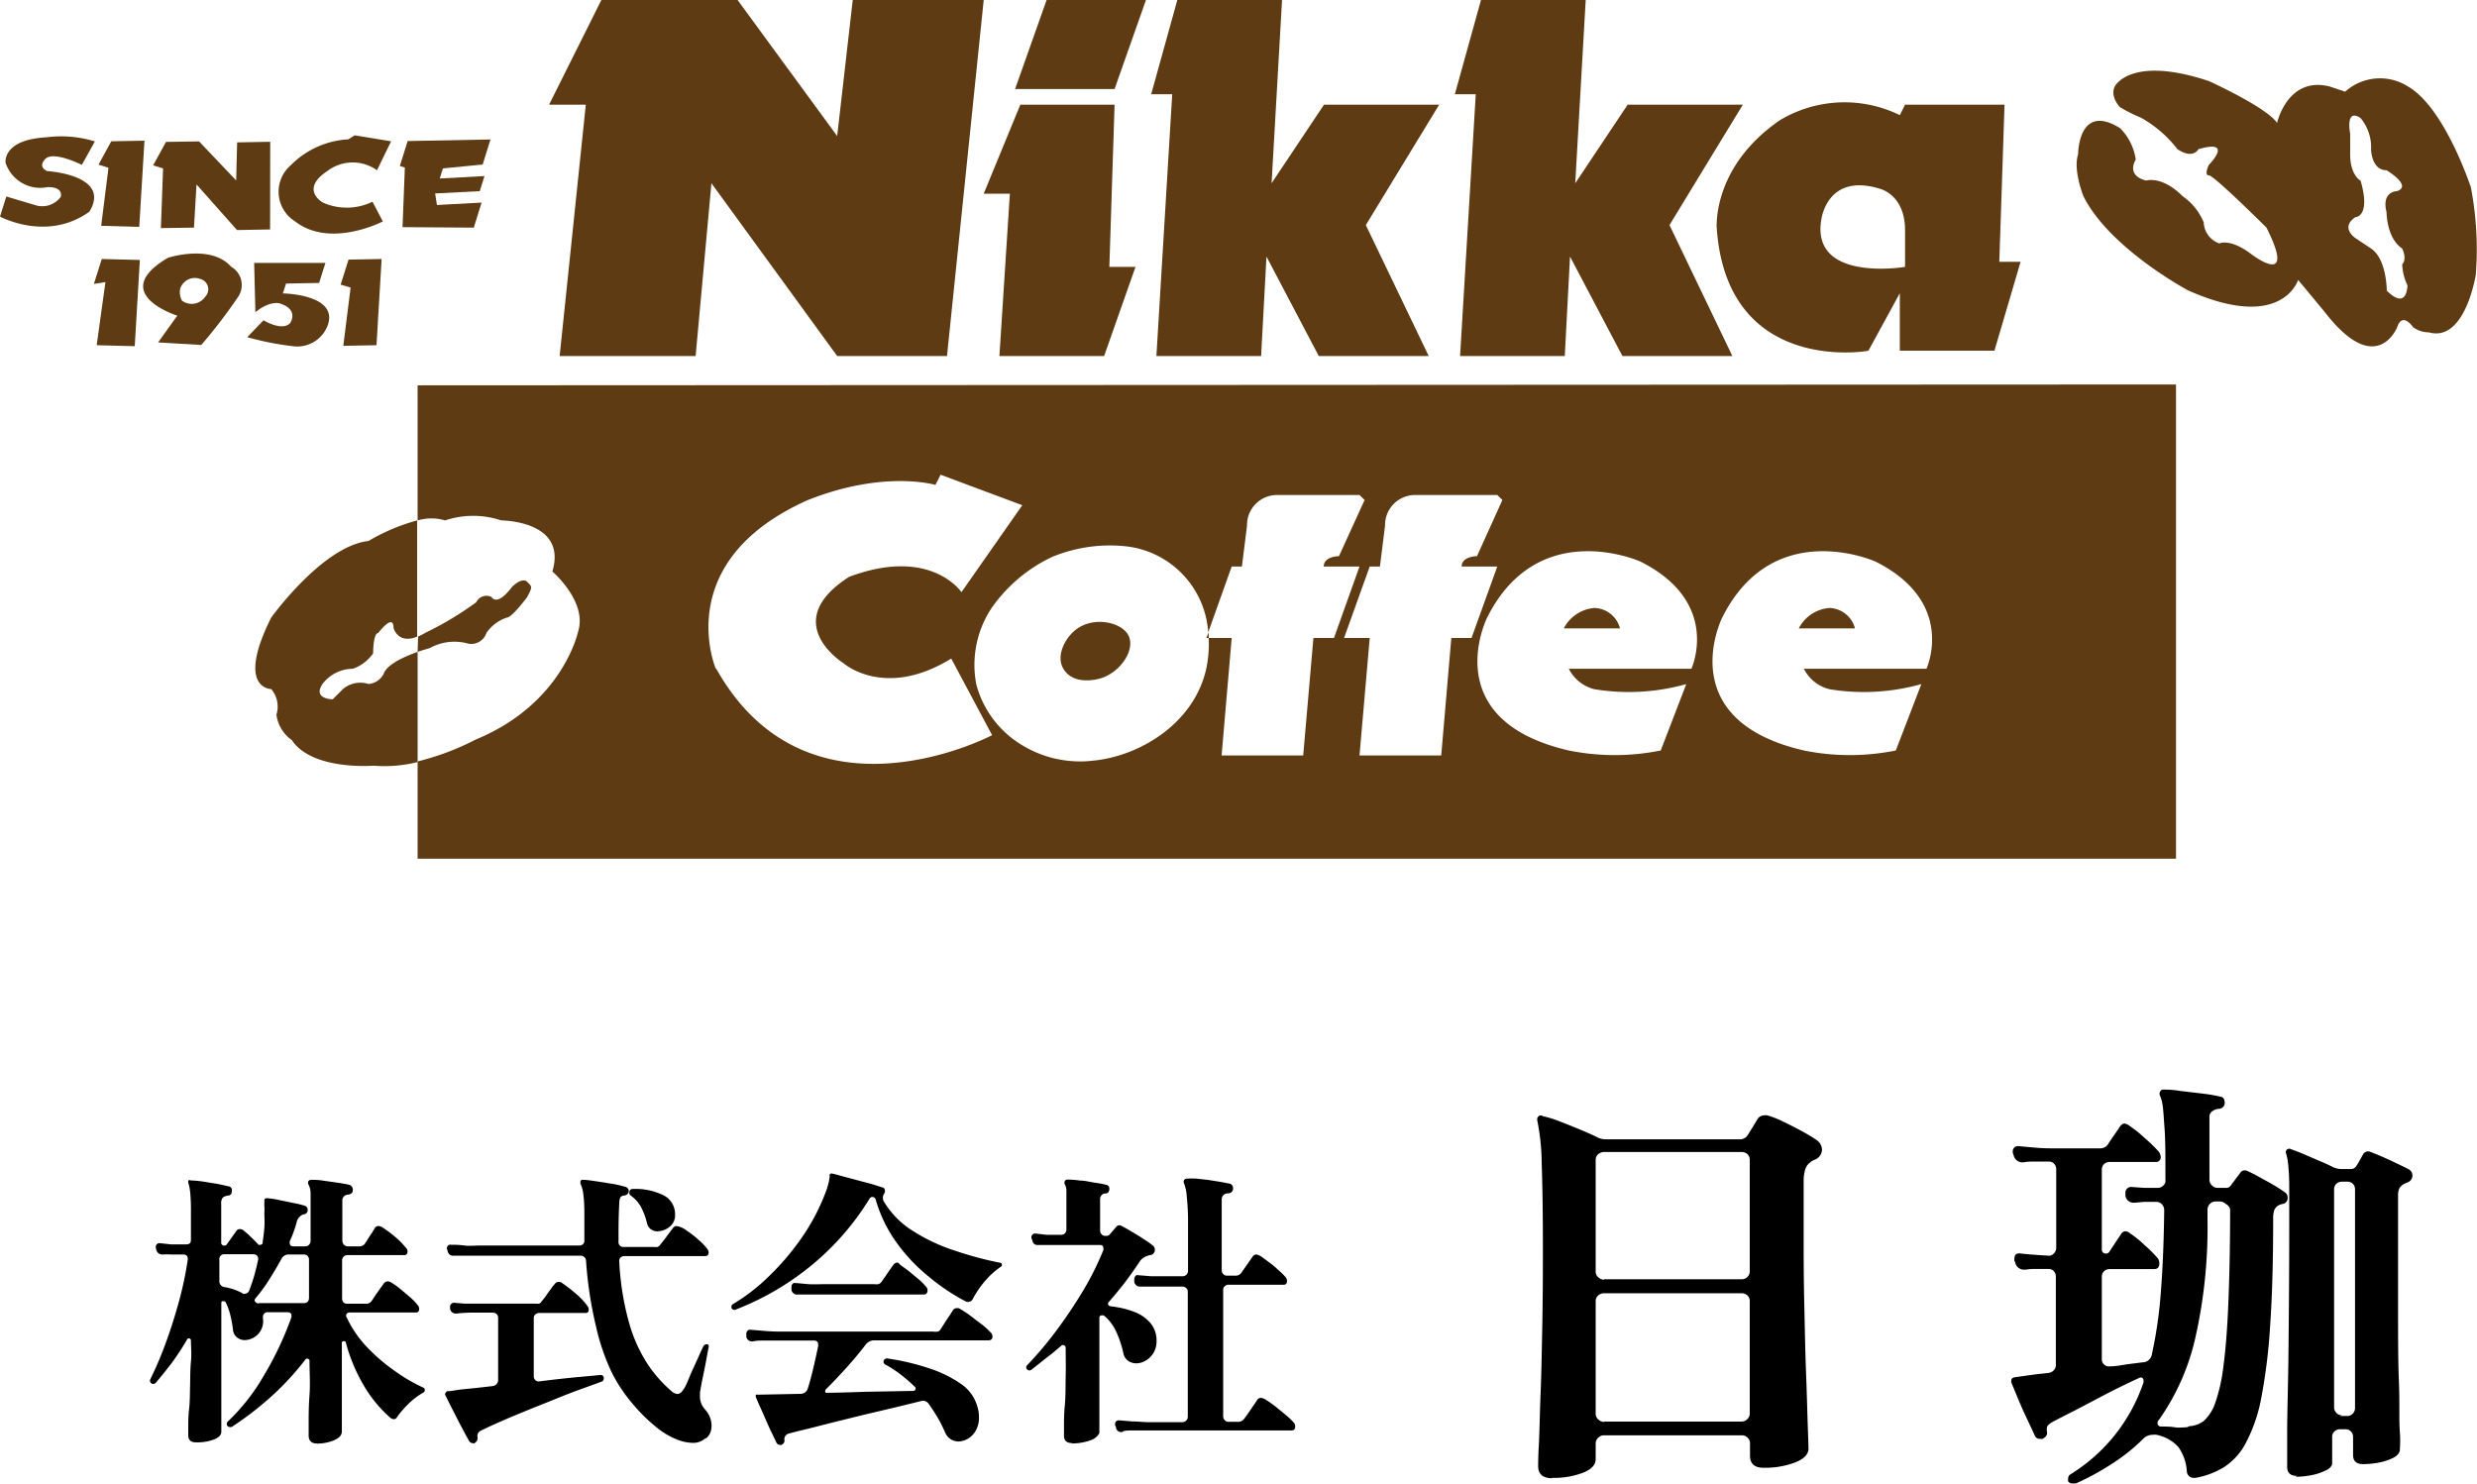 <svg xmlns="http://www.w3.org/2000/svg" width="203.68" height="122.07" viewBox="0 0 203.68 122.07"><defs><style>.cls-1{fill:#5f3b13;}</style></defs><g id="レイヤー_2" data-name="レイヤー 2"><g id="レイヤ_1" data-name="レイヤ− 1"><path class="cls-1" d="M99.19,52.47h.2c0-.16,0-.32,0-.47Z"/><polygon class="cls-1" points="49.45 0 60.65 0 68.84 11.19 70.12 0 80.89 0 77.87 29.28 68.84 29.28 58.5 15.07 57.2 29.28 46.02 29.28 48.17 8.61 45.15 8.61 49.45 0"/><polygon class="cls-1" points="86.06 0 94.23 0 91.65 7.32 83.47 7.32 86.06 0"/><polygon class="cls-1" points="83.9 8.61 91.65 8.61 91.22 21.95 93.37 21.95 90.79 29.28 82.18 29.28 83.04 15.93 80.89 15.93 83.9 8.61"/><polygon class="cls-1" points="96.81 0 105.42 0 104.56 15.07 108.87 8.61 118.34 8.61 112.31 18.51 117.48 29.28 108.44 29.28 104.14 21.1 103.7 29.28 95.09 29.28 96.39 7.75 94.66 7.75 96.81 0"/><polygon class="cls-1" points="121.78 0 130.39 0 129.53 15.07 133.84 8.61 143.31 8.61 137.28 18.51 142.45 29.28 133.41 29.28 129.1 21.1 128.67 29.28 120.06 29.28 121.35 7.75 119.63 7.75 121.78 0"/><path class="cls-1" d="M164.4,21.53l.43-12.92h-8.18l-.43.86a10.33,10.33,0,0,0-9.9.44c-5.44,3.77-5.12,8.57-5.17,8.6.7,12.37,12.4,10.38,12.49,10.33l2.58-4.73v4.73H164l2.15-7.31Zm-7.75.42s-7.75,1.3-6.89-3.87c0,0,.44-3.86,4.74-2.58,0,0,2.15.43,2.15,3.44Z"/><path class="cls-1" d="M203.13,15.28S201,8.83,198,7.11a4.28,4.28,0,0,0-5.16.43l-1.29-.43c-3.45-.86-4.31,3-4.31,3-.86-1.29-5.6-3.44-5.6-3.44-6.45-2.15-7.74.43-7.74.43-.43.86.43,1.72.43,1.72a13.69,13.69,0,0,0,1.72.86,9.91,9.91,0,0,1,3,2.59c1.3.86,1.72,0,1.72,0,3-.87.86,1.29.86,1.29s-.42.86,0,.86,4.74,4.3,4.74,4.3c2.59,5.16-1.29,2.15-1.29,2.15-1.72-1.29-2.58-.85-2.58-.85a1.9,1.9,0,0,1-1.29-1.73,4.9,4.9,0,0,0-1.73-2.15c-1.72-1.72-3-1.29-3-1.29-1.72-.43-.86-1.72-.86-1.72a4.55,4.55,0,0,0-1.29-2.59c-3.45-2.15-3.45,2.15-3.45,2.15-.43,1.3.44,3.45.44,3.45,2.15,4.3,8.6,7.74,8.6,7.74,7.75,3.45,9.05-.86,9.05-.86l2.15,2.59c4.3,5.6,6,1.29,6,1.29.43-1.29,1.3,0,1.3,0a2.12,2.12,0,0,0,1.29.43c3,.86,3.87-4.74,3.87-4.74a27,27,0,0,0-.43-7.32m-6.89,8.61s0-2.58-1.29-3.44l-1.29-.86s-1.29-.86,0-1.72c0,0,1.29,0,.43-3,0,0-.86-.43-.86-2.16V11s-.43-2.15.86-1.29a3.78,3.78,0,0,1,.86,2.59S195,14,196.24,14c0,0,2.16,1.28.86,1.72,0,0-1.29,0-.86,1.72,0,0,0,2.15,1.29,3,0,0,.43.86,0,1.29a4.35,4.35,0,0,0,.43,1.73s0,2.15-1.72.42"/><path class="cls-1" d="M7.79,11.65,6.73,13.56s-2.33-1.18-3-.49.15,1,.15,1,5.32.31,3.47,3.34c-3.5,2.51-7.35.4-7.35.4l.52-1.65L3,16.9a1.88,1.88,0,0,0,2-.72s.26-.82-1.1-.79a3,3,0,0,1-3.44-2s-.31-1.9,3.37-2.1a9.39,9.39,0,0,1,4,.35"/><polygon class="cls-1" points="9.15 11.62 11.88 11.57 11.45 18.66 8.32 18.57 8.92 13.8 8.1 13.54 9.15 11.62"/><polygon class="cls-1" points="13.65 11.67 16.37 11.63 19.42 14.84 19.5 11.71 22.22 11.66 22.21 18.87 19.49 18.92 16.16 15.17 15.95 18.72 13.23 18.76 13.41 13.85 12.59 13.6 13.65 11.67"/><path class="cls-1" d="M29.16,11.13l3,.49L31,14a3.44,3.44,0,0,0-4.09.07c-2.29,1.53-.36,2.59-.36,2.59a4.83,4.83,0,0,0,4.08-.07l.85,1.62s-4.31,2.25-7.21,0a2.87,2.87,0,0,1-.36-4.62,7.19,7.19,0,0,1,4.73-2.13Z"/><polygon class="cls-1" points="33.52 11.6 40.33 11.47 39.69 13.53 36.42 13.85 36.16 14.68 39.84 14.48 39.45 15.72 35.78 15.91 35.93 16.86 39.6 16.66 38.96 18.72 33.1 18.68 33.29 13.78 32.88 13.65 33.52 11.6"/><polygon class="cls-1" points="8.37 21.3 11.5 21.38 11.08 28.47 7.95 28.39 8.67 23.2 7.72 23.35 8.37 21.3"/><path class="cls-1" d="M20.9,21.62l5.86,0-.52,1.65-2.72.05-.26.81s4.49.06,3.72,2.53a2.67,2.67,0,0,1-2.83,1.82,24.46,24.46,0,0,1-3.82-.75l1.34-1.39s1.51.93,2.18.24c0,0,.79-1.11-.85-1.63,0,0-.82-.25-2,.73Z"/><polygon class="cls-1" points="28.66 21.35 31.38 21.3 30.96 28.39 28.23 28.44 28.83 23.65 28.01 23.41 28.66 21.35"/><path class="cls-1" d="M19,21.93c-1.67-1.88-5.19-.73-5.19-.73-5,2.95.77,4.76.77,4.76L13,28.16l3.55.21a44.05,44.05,0,0,0,3.06-4A1.74,1.74,0,0,0,19,21.93m-2.13,2.48a1.34,1.34,0,0,1-1.91.31,1.5,1.5,0,0,1-.15-.95,1.26,1.26,0,0,1,1.62-.84.88.88,0,0,1,.44,1.48"/><path class="cls-1" d="M34.34,53.61c.57-.19,1-.31,1-.31a4.18,4.18,0,0,1,3-.41A1.31,1.31,0,0,0,40,52.05a3.28,3.28,0,0,1,1.68-1.26c.42,0,1.67-1.69,1.67-1.69.43-.83.43-.83,0-1.25s-1.25.42-1.25.42c-1.26,1.68-1.68.83-1.68.83a.93.93,0,0,0-1.26.43,27,27,0,0,1-4.2,2.52,4.63,4.63,0,0,1-.58.3"/><path class="cls-1" d="M131.11,50a3.11,3.11,0,0,0-2.52,1.68h4.62a2.24,2.24,0,0,0-2.1-1.68"/><path class="cls-1" d="M88.68,51.63c-1.06.68-1.89,2.27-1.25,3.36s2,1.07,2.93.84c1.59-.4,2.89-2.13,2.52-3.36s-2.71-1.81-4.2-.84"/><path class="cls-1" d="M34.34,31.69V42.8a3.93,3.93,0,0,1,2.26,0,7.26,7.26,0,0,1,4.62,0s5.46,0,4.2,4.2c0,0,2.94,2.52,2.1,5,0,0-1.26,5.88-8.4,8.82a21.7,21.7,0,0,1-4.78,1.8v8H178.93v-39ZM58.86,55s-3.78-8.82,7.56-13.87c6.3-2.51,10.5-1.25,10.5-1.25l.42-.84,6.72,2.51-5,7.15s-2.52-3.78-9.24-1.26c-5.88,3.78-.42,7.13-.42,7.13s3.36,2.95,8.82-.41l3.36,6.3s-15.12,8-22.68-5.46M108,52.47l-.84,9.66h-6.71l.83-9.66H99.39a9.84,9.84,0,0,1-.2,2.52c-1,4.52-5.49,7.19-9.25,7.56a9.15,9.15,0,0,1-5.88-1.26,8.31,8.31,0,0,1-3.78-5A8.46,8.46,0,0,1,81.54,50a12.66,12.66,0,0,1,5-4.21,12.45,12.45,0,0,1,6.3-.83A7.63,7.63,0,0,1,99.35,52l1.93-5.41h.84l.42-3.36a2.47,2.47,0,0,1,2.52-2.52h6.73l.42.41-2.11,4.62s-1.25,0-1.25.85h2.94l-2.1,5.88Zm11.34,0-.83,9.66h-6.72l.84-9.66h-2.11l2.11-5.88h.84l.42-3.36a2.47,2.47,0,0,1,2.51-2.52h6.72l.42.41-2.09,4.62s-1.26,0-1.26.85h2.93L121,52.47ZM139.09,55H129a3.23,3.23,0,0,0,2.1,1.68,17.45,17.45,0,0,0,7.56-.42l-2.1,5.46a19,19,0,0,1-7.56,0c-10.92-2.52-6.72-10.92-6.72-10.92,4.2-8.4,12.6-4.62,12.6-4.62,6.72,3.36,4.2,8.82,4.2,8.82m19.32,0H148.33a3.23,3.23,0,0,0,2.1,1.68,17.45,17.45,0,0,0,7.56-.42l-2.1,5.46a19,19,0,0,1-7.56,0c-10.92-2.52-6.72-10.92-6.72-10.92,4.2-8.4,12.6-4.62,12.6-4.62,6.72,3.36,4.2,8.82,4.2,8.82"/><path class="cls-1" d="M150.43,50a3.11,3.11,0,0,0-2.52,1.68h4.62a2.24,2.24,0,0,0-2.1-1.68"/><path class="cls-1" d="M34.34,53.61c-1,.36-2.51,1-2.79,1.8a1.53,1.53,0,0,1-1.25.84,2.2,2.2,0,0,0-2.1.42l-.84.84s-1.68,0-.84-1.26A3.15,3.15,0,0,1,29,55a3.32,3.32,0,0,0,1.68-1.27s0-1.67.42-1.67c0,0,1.26-1.68,1.26-.42,0,0,.34,1.36,1.94.72V42.8a16.23,16.23,0,0,0-4,1.69c-3.78.42-8,6.3-8,6.3-2.94,5.88,0,5.88,0,5.88a2.23,2.23,0,0,1,.43,2.11A3.05,3.05,0,0,0,24,60.87c1.68,2.52,6.72,2.1,6.72,2.1a11.11,11.11,0,0,0,3.62-.3Z"/><polygon class="cls-1" points="34.34 52.35 34.34 52.35 34.34 53.61 34.34 52.35"/><path d="M26.1,118.72c-.48,0-.72-.22-.72-.67,0-.08,0-.43,0-1s0-1.4.07-2.32,0-1.87,0-2.82v0a.14.14,0,0,0-.12-.15.15.15,0,0,0-.18,0,22.78,22.78,0,0,1-3,3.23,26.48,26.48,0,0,1-3.11,2.37.5.5,0,0,1-.15,0,.3.3,0,0,1-.19-.09.28.28,0,0,1-.05-.18.23.23,0,0,1,.08-.18,16.79,16.79,0,0,0,3-3.84,26.81,26.81,0,0,0,2.24-4.76l0-.09c0-.2-.11-.3-.32-.3H22a.33.33,0,0,0-.27.11.38.38,0,0,0-.11.28l0,.1a1.55,1.55,0,0,1-1.51,1.8,1,1,0,0,1-.62-.22.88.88,0,0,1-.33-.62,9.56,9.56,0,0,0-.22-1.21,4.88,4.88,0,0,0-.4-1.09.27.27,0,0,0-.17-.06c-.11,0-.17,0-.17.16v10.57c0,.28-.21.49-.62.65a4,4,0,0,1-1.46.23c-.43,0-.64-.19-.64-.59,0-.08,0-.31,0-.7s0-.89.07-1.46.06-1.21.08-1.88,0-1.33.07-2,0-1.23,0-1.74a.16.16,0,0,0-.12-.17.14.14,0,0,0-.19.07,21.42,21.42,0,0,1-1.26,1.93c-.45.59-.9,1.15-1.34,1.66a.27.27,0,0,1-.44-.29,28.73,28.73,0,0,0,1.2-2.79c.4-1.06.76-2.19,1.1-3.39a29.92,29.92,0,0,0,.79-3.67l0-.08c0-.23-.13-.35-.38-.35l-.94,0a7,7,0,0,0-.71,0h-.05a.49.49,0,0,1-.5-.36l-.05-.19,0-.07a.28.28,0,0,1,.11-.24.24.24,0,0,1,.22-.07l.94.1c.38,0,.77,0,1.17,0s.45-.14.45-.43V99.68a15.37,15.37,0,0,0-.06-1.61,4,4,0,0,0-.15-.78.37.37,0,0,1,0-.21.18.18,0,0,1,.19,0,8.66,8.66,0,0,1,.93.08l1.25.2c.41.08.73.16,1,.22a.3.3,0,0,1,.21.33c0,.24-.09.38-.28.41a.91.91,0,0,0-.47.17.74.74,0,0,0-.13.53v3.15a.24.24,0,0,0,.26.27.22.22,0,0,0,.2-.1l0,0,.81-1.14a.33.33,0,0,1,.27-.12.45.45,0,0,1,.28.1,7.23,7.23,0,0,1,.62.55c.23.22.44.43.63.64a.16.16,0,0,0,.14,0c.13,0,.19-.06.19-.17.06-.41.12-.83.15-1.25s0-.81,0-1.21a4,4,0,0,0,0-.54,2.07,2.07,0,0,1,0-.32V98.7c0-.11.08-.16.23-.16a7.28,7.28,0,0,1,.93.14l1.21.25a8.92,8.92,0,0,1,.95.23.34.34,0,0,1,.24.34.35.35,0,0,1-.36.37.91.91,0,0,0-.53.57,7,7,0,0,1-.26.85c-.09.27-.21.54-.33.81,0,0,0,.05,0,.09,0,.21.1.31.29.31h1a.4.4,0,0,0,.31-.14.48.48,0,0,0,.12-.31V99.21c0-.47,0-.83,0-1.09a1.51,1.51,0,0,0-.14-.63.58.58,0,0,1-.07-.22c0-.16.1-.24.31-.24s.54,0,.95.07l1.2.17c.4.06.71.12.94.17a.42.42,0,0,1,.28.45c0,.21-.15.33-.41.36a.47.47,0,0,0-.45.51v3.29a.5.5,0,0,0,.13.31.42.42,0,0,0,.3.14h.93a.56.56,0,0,0,.51-.24l.4-.63c.18-.26.31-.47.39-.61a.35.35,0,0,1,.3-.19.57.57,0,0,1,.27.07,10.16,10.16,0,0,1,1.09.8,7.17,7.17,0,0,1,.92.93.38.38,0,0,1,.12.28c0,.21-.09.31-.27.31H28.56a.43.43,0,0,0-.43.43v3.11c0,.3.14.46.43.46h1.53a.52.52,0,0,0,.48-.25c.07-.09.16-.23.29-.43l.39-.56.3-.41a.41.41,0,0,1,.33-.19.56.56,0,0,1,.25.07,4.89,4.89,0,0,1,.75.53c.29.23.58.48.86.72a4.8,4.8,0,0,1,.61.64.5.5,0,0,1,.12.29c0,.2-.09.31-.26.31H28.75a.27.27,0,0,0-.25.12.24.24,0,0,0,0,.27,9.34,9.34,0,0,0,1.65,2.43,15,15,0,0,0,2.33,2,13.73,13.73,0,0,0,2.33,1.36.2.2,0,0,1,.12.2.23.23,0,0,1-.09.19,5.85,5.85,0,0,0-1.25.94,8.41,8.41,0,0,0-.93,1.07.29.29,0,0,1-.31.19.45.45,0,0,1-.24-.1A10.69,10.69,0,0,1,30,114.09a14.09,14.09,0,0,1-1.56-3.67c0-.08-.07-.12-.16-.12a.15.15,0,0,0-.17.17q0,1.29,0,2.52c0,.82,0,1.57,0,2.25s0,1.24,0,1.68,0,.7,0,.8c0,.3-.2.53-.62.72a3.67,3.67,0,0,1-1.53.28m-6-12.32a.26.26,0,0,0,.15,0,.41.41,0,0,0,.38-.26c.14-.37.28-.77.41-1.21s.23-.89.33-1.35l0-.08a.36.36,0,0,0-.11-.25.42.42,0,0,0-.25-.1h-2.4a.39.39,0,0,0-.43.45v1.73a.47.47,0,0,0,.43.52,5,5,0,0,1,1.46.5m1.22.82h3.83c.28,0,.43-.16.43-.46v-3.11a.43.43,0,0,0-.12-.31.41.41,0,0,0-.31-.12H23.76a.66.66,0,0,0-.63.38c-.32.59-.66,1.16-1,1.69A12.27,12.27,0,0,1,21,106.78c-.08.12-.08.22,0,.29a.44.44,0,0,0,.33.15"/><path d="M39.08,118.69a.32.32,0,0,1-.19,0,.38.38,0,0,1-.31-.17l-.36-.65c-.17-.33-.37-.69-.57-1.09l-.59-1.15-.41-.83c-.07-.12-.07-.2,0-.26a.2.2,0,0,1,.21-.13c.28,0,.63-.09,1.06-.14l1.21-.12,1.4-.16a.56.56,0,0,0,.31-.17.51.51,0,0,0,.12-.32v-5.12a.43.43,0,0,0-.12-.31.5.5,0,0,0-.31-.12H39.18a13.19,13.19,0,0,0-1.67.08h0a.48.48,0,0,1-.5-.38l0-.13,0-.07a.27.27,0,0,1,.11-.23.28.28,0,0,1,.22-.08l.84.07c.34,0,.7,0,1.1,0H44a1.46,1.46,0,0,0,.34,0,.39.39,0,0,0,.21-.21,4,4,0,0,0,.33-.41c.13-.19.27-.39.42-.58a2.21,2.21,0,0,1,.31-.4.4.4,0,0,1,.33-.19.36.36,0,0,1,.24.07,11.62,11.62,0,0,1,1.17.9,5.47,5.47,0,0,1,.94,1,.5.5,0,0,1,.12.29c0,.21-.09.3-.27.3H44.32a.49.49,0,0,0-.3.12.4.4,0,0,0-.13.31v4.79a.41.41,0,0,0,.13.3.39.39,0,0,0,.3.11c1-.13,2-.24,2.89-.33l2.18-.2h0a.24.24,0,0,1,.26.21v.06a.28.28,0,0,1-.19.28l-1.62.59c-.68.24-1.4.52-2.18.84s-1.56.62-2.34.94-1.5.62-2.16.91-1.19.53-1.6.74a.48.48,0,0,0-.29.57l0,.1a.4.4,0,0,1-.27.35m19-.38a1.5,1.5,0,0,1-1.08.37,3.57,3.57,0,0,1-1.21-.26,6.06,6.06,0,0,1-1.45-.8,13.63,13.63,0,0,1-2.11-2,13,13,0,0,1-1.86-2.75A18.41,18.41,0,0,1,49,109.05a32.61,32.61,0,0,1-.81-5.35.4.4,0,0,0-.14-.31.44.44,0,0,0-.32-.12H39.51l-1.22,0-.95,0h-.05a.45.45,0,0,1-.48-.38l-.07-.22a.34.34,0,0,1,.11-.24.28.28,0,0,1,.25-.06c.27,0,.63,0,1.08.06s.89,0,1.33,0h8.14a.4.4,0,0,0,.31-.13.37.37,0,0,0,.09-.3c0-.39,0-.8,0-1.2V99.71a11,11,0,0,0-.09-1.54,2.78,2.78,0,0,0-.23-.83q0-.15,0-.21a.19.19,0,0,1,.21-.1c.29,0,.65.06,1.09.12l1.33.21a9.69,9.69,0,0,1,1.07.25.36.36,0,0,1,.27.37.34.34,0,0,1-.12.24.62.62,0,0,1-.22.1.43.43,0,0,0-.32.12.66.66,0,0,0-.11.36c-.05.88-.07,1.72-.07,2.54v.76a.4.4,0,0,0,.46.45h2.41a1.44,1.44,0,0,0,.35,0,.6.6,0,0,0,.23-.21l.32-.4.4-.54.28-.37a.4.4,0,0,1,.31-.2,1.72,1.72,0,0,1,.81.35c.35.24.7.49,1,.78a4.33,4.33,0,0,1,.72.74.56.56,0,0,1,.12.29c0,.2-.09.31-.29.31H51.33a.44.44,0,0,0-.3.12.35.35,0,0,0-.11.31,22.66,22.66,0,0,0,.84,5.17,12.24,12.24,0,0,0,1.57,3.4,10.82,10.82,0,0,0,1.9,2.12.79.79,0,0,0,.48.22c.19,0,.37-.16.55-.46s.28-.56.46-1,.38-.84.58-1.29.37-.82.51-1.12a.36.36,0,0,1,.29-.22h0c.15,0,.2.08.17.24-.06.33-.14.73-.22,1.18s-.18.91-.27,1.35-.16.84-.22,1.18a1.18,1.18,0,0,0,0,.2,1.69,1.69,0,0,0,0,.23,1.56,1.56,0,0,0,.43,1,2.1,2.1,0,0,1,.38.61,1.83,1.83,0,0,1,.14.73,1.69,1.69,0,0,1-.09.53,1.34,1.34,0,0,1-.33.47m-4-17a1,1,0,0,1-.56-.17.8.8,0,0,1-.32-.48,5.7,5.7,0,0,0-.5-1.35,2.83,2.83,0,0,0-.82-.93.26.26,0,0,1-.14-.26c0-.2.1-.3.31-.3a5.24,5.24,0,0,1,2.54.54,1.74,1.74,0,0,1,.91,1.59,1.19,1.19,0,0,1-.47,1,1.6,1.6,0,0,1-.95.35"/><path d="M60.49,107.72a.35.35,0,0,1-.12,0,.23.23,0,0,1-.22-.15.31.31,0,0,1,0-.12.21.21,0,0,1,.14-.21,15.85,15.85,0,0,0,3-2.34A21.19,21.19,0,0,0,66,101.68a17.21,17.21,0,0,0,1.94-3.76,6,6,0,0,0,.22-.75,3.4,3.4,0,0,1,.07-.38.27.27,0,0,1,0-.2.17.17,0,0,1,.21-.07,5.68,5.68,0,0,1,.59.15l1.27.34,1.36.36.89.28a.24.24,0,0,1,.2.17.39.39,0,0,1,0,.26l-.05.1a.5.5,0,0,0-.1.33.57.57,0,0,0,.1.34,7.21,7.21,0,0,0,2.41,2.41,14.75,14.75,0,0,0,3.4,1.59,28.34,28.34,0,0,0,3.73,1,.15.15,0,0,1,.14.13.16.16,0,0,1-.06.18A6.57,6.57,0,0,0,81,105.35a7.84,7.84,0,0,0-1,1.46.42.42,0,0,1-.24.23.47.47,0,0,1-.33,0,17,17,0,0,1-3-2,14.31,14.31,0,0,1-2.7-2.84A11.44,11.44,0,0,1,72,98.63a.28.28,0,0,0-.27-.19.25.25,0,0,0-.21.11l0,0a21.86,21.86,0,0,1-5,5.68,22.66,22.66,0,0,1-6,3.46m3.78,11.14a.32.32,0,0,1-.15,0,.34.34,0,0,1-.28-.14l-.36-.75c-.16-.32-.33-.69-.5-1.09l-.49-1.11c-.16-.34-.27-.61-.35-.8s0-.19,0-.24a.41.41,0,0,1,.16,0l3.52-.07a.61.61,0,0,0,.57-.43c.18-.56.33-1.15.48-1.78s.27-1.21.38-1.73v-.08c0-.24-.11-.36-.34-.36H64.08c-.43,0-.84,0-1.23,0s-.68,0-.93.07h-.05a.47.47,0,0,1-.5-.38l0-.19,0-.08a.34.34,0,0,1,.11-.24.28.28,0,0,1,.23-.07l1.09.09q.68.06,1.35.06H76.73a1.34,1.34,0,0,0,.38,0,.36.36,0,0,0,.24-.2l.5-.78c.21-.31.37-.55.48-.73a.4.4,0,0,1,.34-.22l.14,0a.46.46,0,0,1,.14.07,8.08,8.08,0,0,1,.85.56c.33.25.64.5,1,.76a7.14,7.14,0,0,1,.64.59.45.45,0,0,1,.17.34c0,.22-.11.33-.34.33H71.9a.88.88,0,0,0-.72.36c-.48.62-1,1.25-1.57,1.88s-1.13,1.23-1.69,1.78a.26.26,0,0,0-.07.14c0,.13.07.18.2.15,1.22,0,2.47-.07,3.75-.09l3.28-.06a.19.19,0,0,0,.18-.1.15.15,0,0,0,0-.2,11.44,11.44,0,0,0-1.14-1,8.87,8.87,0,0,0-1.32-.87.25.25,0,0,1-.15-.24.26.26,0,0,1,.11-.2.25.25,0,0,1,.21-.06,20,20,0,0,1,3.37.79A10,10,0,0,1,79,113.8a3.33,3.33,0,0,1,1.36,1.86,2.8,2.8,0,0,1,.14.89,2.13,2.13,0,0,1-.28,1.13,1.75,1.75,0,0,1-.7.68,1.68,1.68,0,0,1-.71.19,1.25,1.25,0,0,1-.64-.19,1.21,1.21,0,0,1-.46-.57,12.11,12.11,0,0,0-.57-1.14,13.42,13.42,0,0,0-.75-1.16.57.57,0,0,0-.67-.26l-2.17.53-2.5.59-2.48.61-2.16.55c-.65.15-1.16.28-1.52.38a.48.48,0,0,0-.38.59v0a.36.36,0,0,1-.24.33m1.31-12.34h0a.48.48,0,0,1-.5-.38l0-.19v-.08a.32.32,0,0,1,.08-.22.2.2,0,0,1,.22-.08c.28,0,.64.06,1.11.09s.91,0,1.36,0h4a1.79,1.79,0,0,0,.39,0,.6.6,0,0,0,.26-.21l.47-.68c.19-.28.35-.51.48-.68a.44.44,0,0,1,.36-.21A.48.48,0,0,1,74,104l.71.52.82.68a4.6,4.6,0,0,1,.59.59.42.42,0,0,1,.15.31c0,.24-.1.36-.31.36H67.76c-.44,0-.84,0-1.23,0l-1,0"/><path d="M88.16,118.68c-.45,0-.67-.21-.67-.6,0-.09,0-.35,0-.79s0-1,.07-1.73.05-1.46.07-2.29,0-1.63,0-2.44a.21.21,0,0,0-.12-.18.18.18,0,0,0-.22,0c-.4.35-.8.69-1.22,1l-1.26,1a.64.64,0,0,1-.15.06.31.31,0,0,1-.22-.11.2.2,0,0,1-.06-.14.28.28,0,0,1,.09-.19,30.85,30.85,0,0,0,2.37-2.81,39.78,39.78,0,0,0,2.22-3.31,23.72,23.72,0,0,0,1.67-3.35.22.22,0,0,0,0-.12c0-.2-.08-.29-.28-.29H87.08c-.3,0-.6,0-.89,0l-.76,0h-.07a.42.42,0,0,1-.47-.39l-.08-.17,0-.07a.29.29,0,0,1,.11-.24.28.28,0,0,1,.25-.07l.89.1c.36,0,.71,0,1,0h.19a.44.44,0,0,0,.32-.12.52.52,0,0,0,.12-.3V98.65c0-.3,0-.56,0-.78a1.06,1.06,0,0,0-.13-.46.33.33,0,0,1,0-.28.24.24,0,0,1,.24-.12,7.11,7.11,0,0,1,1,.08c.42,0,.84.12,1.25.18a8.52,8.52,0,0,1,.91.17.3.3,0,0,1,.26.31c0,.26-.11.4-.33.4a.45.45,0,0,0-.43.48v2.59a.47.47,0,0,0,.13.3.44.44,0,0,0,.3.12h.1a.38.38,0,0,0,.28-.14l.53-.62a.32.32,0,0,1,.38-.08c.2.1.48.25.81.45s.68.4,1,.62a8.79,8.79,0,0,1,.78.54.44.44,0,0,1,.19.38.41.41,0,0,1-.41.43,2.08,2.08,0,0,0-.3.1,1.19,1.19,0,0,0-.58.5q-.56.84-1.17,1.65c-.42.54-.86,1.07-1.32,1.6a.21.21,0,0,0-.07.15c0,.11.07.18.22.21a7.94,7.94,0,0,1,1.89.44,3.24,3.24,0,0,1,1.37.93,2.22,2.22,0,0,1,.51,1.5A1.79,1.79,0,0,1,94,112a1.39,1.39,0,0,1-.57.12,1.19,1.19,0,0,1-.66-.2,1,1,0,0,1-.4-.64,8.33,8.33,0,0,0-.61-1.81,3.65,3.65,0,0,0-1-1.29.29.29,0,0,0-.14,0,.19.19,0,0,0-.22.22v2.39c0,.8,0,1.6,0,2.38s0,1.52,0,2.19,0,1.22,0,1.65,0,.71,0,.81-.23.46-.72.63a4.63,4.63,0,0,1-1.55.26m4.18-.94h-.07a.41.41,0,0,1-.47-.38l-.08-.2,0-.06a.33.33,0,0,1,.1-.25.35.35,0,0,1,.26-.07l1.07.09c.45,0,.9.06,1.34.06h2.75a.42.42,0,0,0,.33-.14.41.41,0,0,0,.13-.29V106.23a.4.4,0,0,0-.13-.3.48.48,0,0,0-.33-.12H96l-1.23,0-1,0h0a.48.48,0,0,1-.5-.38l0-.19v-.06a.33.33,0,0,1,.09-.23.19.19,0,0,1,.21-.08l1.1.09c.46,0,.92,0,1.37,0h1.19a.44.44,0,0,0,.33-.13.45.45,0,0,0,.13-.3v-3.87a19.24,19.24,0,0,0-.1-2.21,3.94,3.94,0,0,0-.21-1.09.28.28,0,0,1,0-.33.3.3,0,0,1,.24-.1,6.27,6.27,0,0,1,.75,0l1,.11,1,.16.73.14a.36.36,0,0,1,.29.37.39.39,0,0,1-.39.43c-.36,0-.54.23-.54.53v5.81a.41.41,0,0,0,.13.3.37.37,0,0,0,.29.13h.65a.6.6,0,0,0,.55-.24l.91-1.31a.4.4,0,0,1,.31-.19,1.12,1.12,0,0,1,.47.21l.72.53c.26.2.5.42.72.62a5.74,5.74,0,0,1,.5.5.53.53,0,0,1,.12.29c0,.22-.09.34-.28.34H101a.4.4,0,0,0-.29.12.37.37,0,0,0-.13.3V116.5a.37.37,0,0,0,.13.29.35.35,0,0,0,.29.14h.75a.61.61,0,0,0,.57-.27c.08-.09.18-.24.32-.44l.41-.6c.14-.19.23-.34.3-.44a.37.37,0,0,1,.48-.19l.17.07a9.51,9.51,0,0,1,.81.56c.32.25.62.5.92.75a5.46,5.46,0,0,1,.63.6.45.45,0,0,1,.14.34c0,.23-.1.33-.31.33H94.5c-.45,0-.86,0-1.24,0s-.69,0-.92.07"/><path d="M127.63,121.57c-.77,0-1.15-.35-1.15-1,0-.15,0-.75.06-1.81s.07-2.44.14-4.13.1-3.56.14-5.63.05-4.18.05-6.33q0-4.23-.1-7a18.14,18.14,0,0,0-.36-3.51.38.38,0,0,1,.1-.36.28.28,0,0,1,.36,0,7.57,7.57,0,0,1,1.21.36c.51.19,1.06.41,1.64.65s1.12.47,1.6.71a1.6,1.6,0,0,0,.72.18H143a.77.77,0,0,0,.72-.36l.38-.61.41-.68a.63.63,0,0,1,.54-.32.72.72,0,0,1,.28,0,7.66,7.66,0,0,1,1.29.51c.53.25,1.05.52,1.55.79s.9.52,1.18.71a1,1,0,0,1,.47.82.91.91,0,0,1-.61.82,1.24,1.24,0,0,0-.2.1.48.48,0,0,0-.16.12c-.36.23-.54.76-.54,1.58v3.44c0,2.17,0,4.34.05,6.47s.08,4.1.15,5.85.1,3.2.14,4.31.06,1.73.06,1.88c0,.48-.38.86-1.12,1.15a7,7,0,0,1-2.58.43q-1.11,0-1.11-1v-1a.66.66,0,0,0-.2-.48.65.65,0,0,0-.48-.19H131.9a.67.67,0,0,0-.47.19.64.64,0,0,0-.22.48V120c0,.47-.35.85-1.05,1.12a6.67,6.67,0,0,1-2.53.42m4.27-16.33h11.3a.65.65,0,0,0,.48-.19.62.62,0,0,0,.2-.45V95.38a.63.63,0,0,0-.2-.47.72.72,0,0,0-.48-.17H131.9a.75.75,0,0,0-.47.17.62.62,0,0,0-.22.47v9.22a.61.61,0,0,0,.22.45.67.67,0,0,0,.47.19m0,11.67h11.3a.66.66,0,0,0,.48-.2.62.62,0,0,0,.2-.45V107a.62.62,0,0,0-.2-.47.67.67,0,0,0-.48-.17H131.9a.7.7,0,0,0-.47.17.6.6,0,0,0-.22.47v9.29a.61.61,0,0,0,.22.45.69.69,0,0,0,.47.2"/><path d="M170.56,122s-.06,0-.14,0a.4.4,0,0,1-.36-.18.58.58,0,0,1,0-.21.42.42,0,0,1,.14-.33,14.18,14.18,0,0,0,6.06-7.6v-.11a.28.28,0,0,0-.1-.25.23.23,0,0,0-.25,0c-.79.36-1.66.78-2.6,1.26L170.61,116c-.85.42-1.49.76-1.94,1-.2.13-.31.24-.34.35a.87.87,0,0,0,0,.44v.07a.4.4,0,0,1-.11.27,1,1,0,0,1-.25.2.41.41,0,0,1-.21,0,.43.43,0,0,1-.44-.26c-.12-.26-.31-.68-.59-1.27s-.54-1.17-.79-1.77l-.55-1.33a.34.34,0,0,1,0-.18c0-.14.11-.23.32-.26l.72-.1.93-.13,1.08-.12a.68.68,0,0,0,.61-.76V105a.64.64,0,0,0-.18-.47.57.57,0,0,0-.43-.17h-1.06q-.48,0-.84.06h-.07a.74.74,0,0,1-.76-.58l-.07-.17,0-.11c0-.37.16-.52.5-.47.67.07,1.45.13,2.33.18a.53.53,0,0,0,.43-.2.66.66,0,0,0,.18-.45V96.17a.64.64,0,0,0-.18-.47.57.57,0,0,0-.43-.17H167.3c-.33,0-.63,0-.89.06h-.07a.73.73,0,0,1-.76-.58l-.07-.18v-.1a.42.42,0,0,1,.47-.47l1.24.11a13.58,13.58,0,0,0,1.41.07h4.09a.76.76,0,0,0,.61-.32c.12-.2.28-.43.48-.72s.37-.53.49-.72.28-.28.39-.28a.87.87,0,0,1,.4.18,9.38,9.38,0,0,1,1.25,1,11.57,11.57,0,0,1,1.15,1.11.82.82,0,0,1,.18.43.38.38,0,0,1-.43.44h-3.77a.67.67,0,0,0-.45.17.61.61,0,0,0-.19.47v6.53a.32.32,0,0,0,.36.36.31.31,0,0,0,.28-.18l.9-1.36c.12-.2.25-.29.4-.29a.56.56,0,0,1,.35.15,8.87,8.87,0,0,1,1.24,1,10.44,10.44,0,0,1,1.06,1.06.69.69,0,0,1,.14.43c0,.31-.14.47-.43.47h-3.66a.67.67,0,0,0-.45.17.61.61,0,0,0-.19.47v6.79a.55.55,0,0,0,.19.42.53.53,0,0,0,.45.15c.5,0,1-.1,1.44-.17l1.26-.16a.78.78,0,0,0,.78-.68,36.2,36.2,0,0,0,.75-5.33c.15-1.94.23-4.11.26-6.51a.71.71,0,0,0-.2-.49.65.65,0,0,0-.45-.19h-.18c-.24,0-.5,0-.79,0l-.79.07h-.06a.67.67,0,0,1-.72-.58l0-.14,0-.11a.46.46,0,0,1,.16-.35.45.45,0,0,1,.38-.11l1,.07c.37,0,.7,0,1,0h.14a.6.6,0,0,0,.45-.21.47.47,0,0,0,.16-.44c0-1.89,0-3.3-.07-4.21s-.1-1.57-.16-1.92a2.9,2.9,0,0,0-.2-.76.39.39,0,0,1,0-.39.26.26,0,0,1,.25-.15c.29,0,.76,0,1.4.11l1.94.23a13.15,13.15,0,0,1,1.36.24.37.37,0,0,1,.29.19,1,1,0,0,1,.07.34.5.5,0,0,1-.5.47,1,1,0,0,0-.54.21.51.51,0,0,0-.22.44v5.2a.59.59,0,0,0,.2.44.6.6,0,0,0,.45.21h.68a.43.43,0,0,0,.39-.15l.83-1.11a.43.43,0,0,1,.33-.18.55.55,0,0,1,.28.07c.22.1.52.25.92.47s.79.43,1.18.66a8.63,8.63,0,0,1,.91.59.5.5,0,0,1,.26.47.48.48,0,0,1-.4.5,1.36,1.36,0,0,0-.39.14.84.84,0,0,0-.31.37,2,2,0,0,0-.09.71q0,5.2-.25,8.81a46.86,46.86,0,0,1-.73,5.93,12.93,12.93,0,0,1-1.26,3.68,5.25,5.25,0,0,1-1.79,2,6.73,6.73,0,0,1-2.36.89h-.1a.56.56,0,0,1-.61-.54,3.87,3.87,0,0,0-.7-2,3.3,3.3,0,0,0-1.78-1,1.13,1.13,0,0,0-.32,0,1.07,1.07,0,0,0-.79.33,14.85,14.85,0,0,1-2.49,2,21.31,21.31,0,0,1-3,1.65m9.3-4.69a2.17,2.17,0,0,0,1.17-.43,3.51,3.51,0,0,0,.93-1.44,13.9,13.9,0,0,0,.68-3c.18-1.32.32-3,.41-5.15s.15-4.73.15-7.84A.74.74,0,0,0,183,99a.65.65,0,0,0-.47-.19h-.36a.65.65,0,0,0-.45.19.71.71,0,0,0-.2.49v.75a41.32,41.32,0,0,1-1,9.78,18.92,18.92,0,0,1-3,6.76.29.29,0,0,0-.11.22.29.29,0,0,0,.32.32c.36,0,.72,0,1.09.06s.72,0,1,0m9.07,4c-.55,0-.82-.25-.82-.75,0-.2,0-1.11,0-2.75s.08-3.89.11-6.8.06-6.28.06-10.18c0-1.41,0-2.53,0-3.34a18.29,18.29,0,0,0-.09-1.83,4.5,4.5,0,0,0-.18-.9.27.27,0,0,1,.11-.31.29.29,0,0,1,.32,0c.19.06.49.17.9.34l1.3.56c.47.2.87.37,1.21.55a1.72,1.72,0,0,0,.71.17h.76a.51.51,0,0,0,.5-.29,4,4,0,0,0,.27-.45l.27-.48a.47.47,0,0,1,.61-.18q.57.21,1.56.66c.66.31,1.16.55,1.53.74a.58.58,0,0,1,.35.54.6.6,0,0,1-.43.57l-.25.11a1.15,1.15,0,0,0-.38.34,1.36,1.36,0,0,0-.12.66l0,2.73q0,3.61,0,6.86c0,2.14,0,4,.07,5.72s0,3,.07,4,0,1.53,0,1.63-.16.4-.49.57a4.63,4.63,0,0,1-1.16.4,7.06,7.06,0,0,1-1.36.14c-.56,0-.83-.25-.83-.75v-1.48a.62.62,0,0,0-.18-.46.63.63,0,0,0-.47-.18h-.43a.66.66,0,0,0-.45.18.59.59,0,0,0-.19.46v2.16c0,.21-.17.41-.49.57a4.63,4.63,0,0,1-1.16.4,7.08,7.08,0,0,1-1.37.14m3.66-5H193a.57.57,0,0,0,.47-.2.64.64,0,0,0,.18-.44V97.82a.64.64,0,0,0-.18-.47.66.66,0,0,0-.47-.17h-.43a.7.7,0,0,0-.45.17.61.61,0,0,0-.19.47v17.94a.67.67,0,0,0,.64.64"/></g></g></svg>